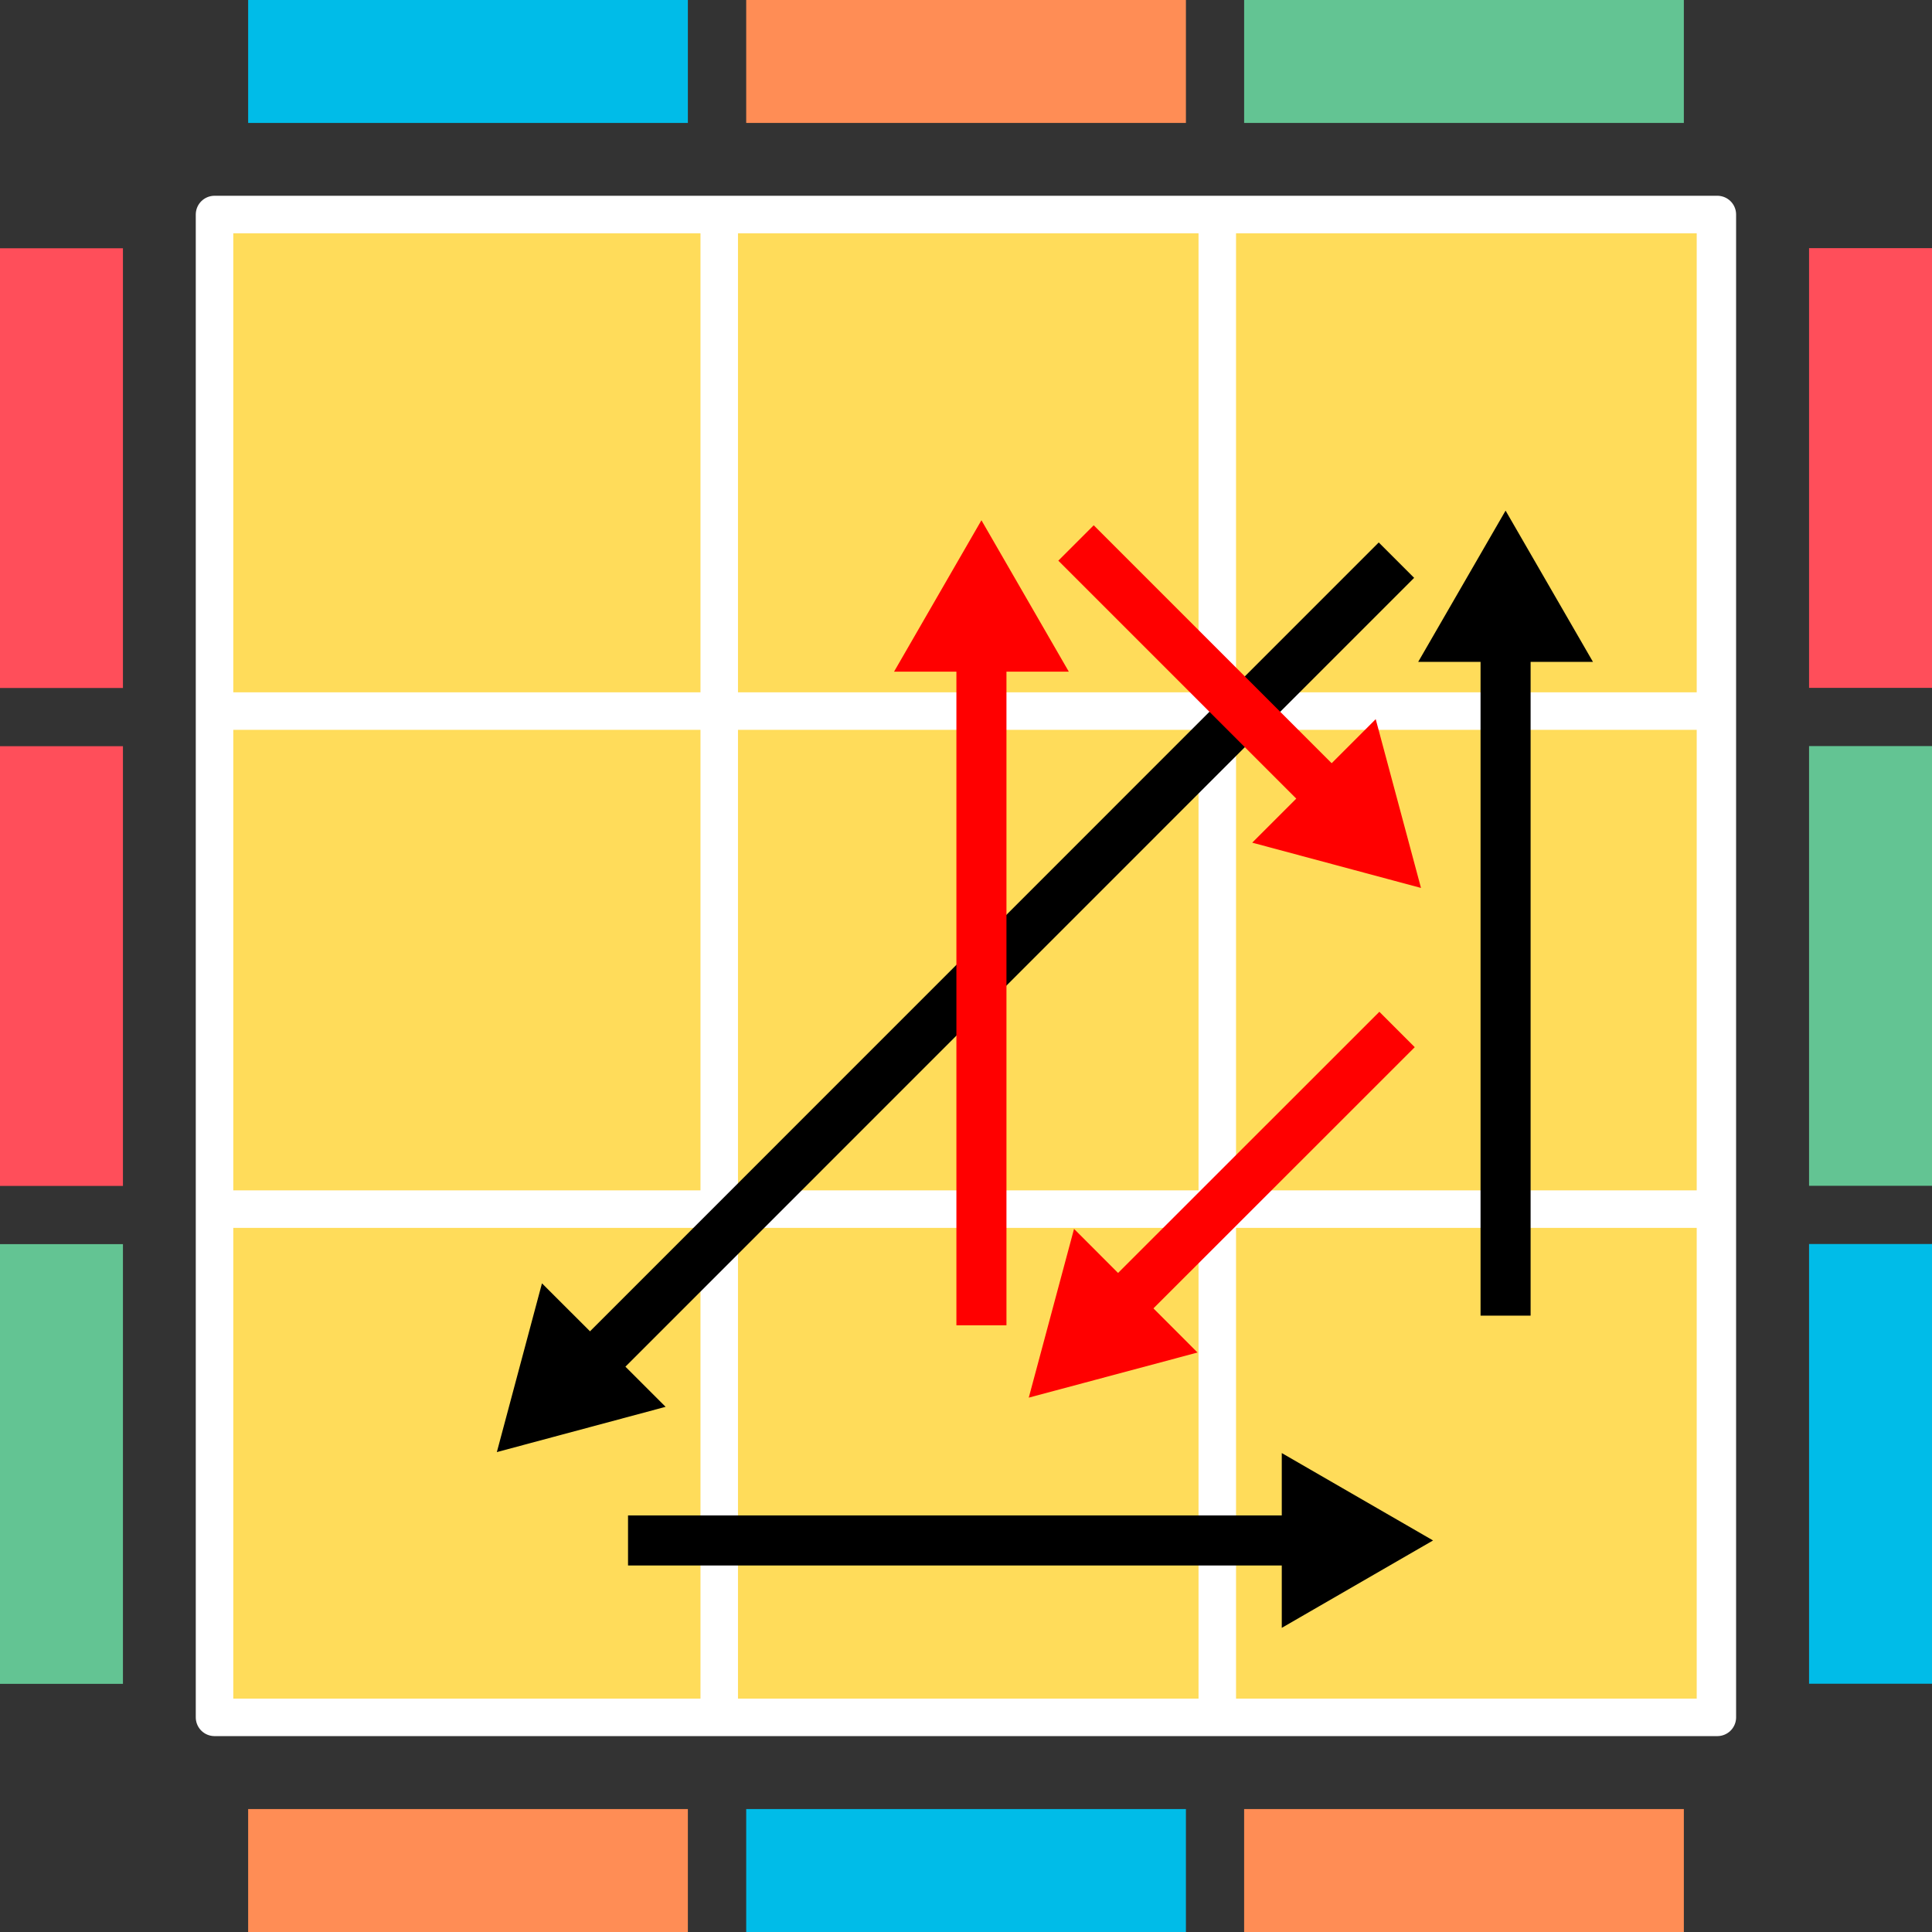 <?xml version="1.0" encoding="UTF-8"?><svg id="_レイヤー_2" xmlns="http://www.w3.org/2000/svg" viewBox="0 0 154 154"><rect x="0" y="0" width="154" height="154" fill="#333333" stroke="none"/><defs><style>.cls-1,.cls-2{fill:red;stroke:red;}.cls-1,.cls-2,.cls-3,.cls-4{stroke-miterlimit:10;}.cls-1,.cls-4{stroke-width:3.99px;}.cls-2,.cls-3{stroke-width:1px;}.cls-3,.cls-4{stroke:#000;}.cls-5{fill:#ff8d55;}.cls-5,.cls-6,.cls-7,.cls-8,.cls-9{stroke-width:0px;}.cls-6{fill:#63c493;}.cls-7{fill:#ffdc5a;}.cls-8{fill:#ff4e5a;}.cls-9{fill:#00bce8;}.cls-10{fill:none;stroke:#fff;stroke-linecap:round;stroke-linejoin:round;stroke-width:2.99px;}</style></defs><g id="pll"><rect class="cls-7" x="17.1" y="17.1" width="119.79" height="119.79"/><rect class="cls-10" x="17.1" y="17.1" width="119.79" height="119.79"/><line class="cls-10" x1="57.33" y1="17.42" x2="57.33" y2="135.64"/><line class="cls-10" x1="97.03" y1="17.42" x2="97.03" y2="135.64"/><line class="cls-10" x1="136.74" y1="17.42" x2="136.74" y2="135.64"/><line class="cls-10" x1="18.07" y1="96.38" x2="136.29" y2="96.38"/><line class="cls-10" x1="18.07" y1="56.68" x2="136.29" y2="56.68"/><rect class="cls-6" x="99.17" width="35.05" height="9.8"/><rect class="cls-5" x="59.48" width="35.05" height="9.8"/><rect class="cls-9" x="19.78" width="35.05" height="9.8"/><rect class="cls-5" x="99.17" y="144.2" width="35.05" height="9.8"/><rect class="cls-9" x="59.48" y="144.2" width="35.05" height="9.8"/><rect class="cls-5" x="19.78" y="144.2" width="35.05" height="9.8"/><rect class="cls-8" x="131.58" y="32.41" width="35.05" height="9.8" transform="translate(111.79 186.41) rotate(-90)"/><rect class="cls-6" x="131.58" y="72.1" width="35.05" height="9.8" transform="translate(72.1 226.1) rotate(-90)"/><rect class="cls-9" x="131.58" y="111.79" width="35.05" height="9.8" transform="translate(32.41 265.79) rotate(-90)"/><rect class="cls-8" x="-12.63" y="32.41" width="35.05" height="9.8" transform="translate(-32.41 42.21) rotate(-90)"/><rect class="cls-8" x="-12.63" y="72.1" width="35.05" height="9.8" transform="translate(-72.1 81.9) rotate(-90)"/><rect class="cls-6" x="-12.63" y="111.79" width="35.05" height="9.8" transform="translate(-111.79 121.59) rotate(-90)"/><line class="cls-4" x1="50.06" y1="122.79" x2="105.88" y2="122.79"/><polygon class="cls-3" points="113.23 122.79 102.67 128.89 102.67 116.69 113.23 122.79"/><line class="cls-4" x1="111.31" y1="44.65" x2="45.6" y2="110.37"/><polygon class="cls-3" points="40.31 115.04 43.46 103.26 52.09 111.88 40.31 115.04"/><line class="cls-1" x1="89.77" y1="103.64" x2="111.36" y2="82.06"/><polygon class="cls-2" points="82.71 110.7 94.49 107.55 85.87 98.92 82.71 110.7"/><line class="cls-1" x1="85.77" y1="43.28" x2="107.36" y2="64.87"/><polygon class="cls-2" points="112.56 70.07 100.78 66.91 109.4 58.29 112.56 70.07"/><line class="cls-4" x1="120.01" y1="104.87" x2="120.01" y2="49.05"/><polygon class="cls-3" points="120.01 41.7 126.11 52.26 113.91 52.26 120.01 41.7"/><line class="cls-1" x1="78.23" y1="105.64" x2="78.23" y2="49.83"/><polygon class="cls-2" points="78.23 42.47 84.33 53.04 72.13 53.04 78.23 42.47"/></g></svg>